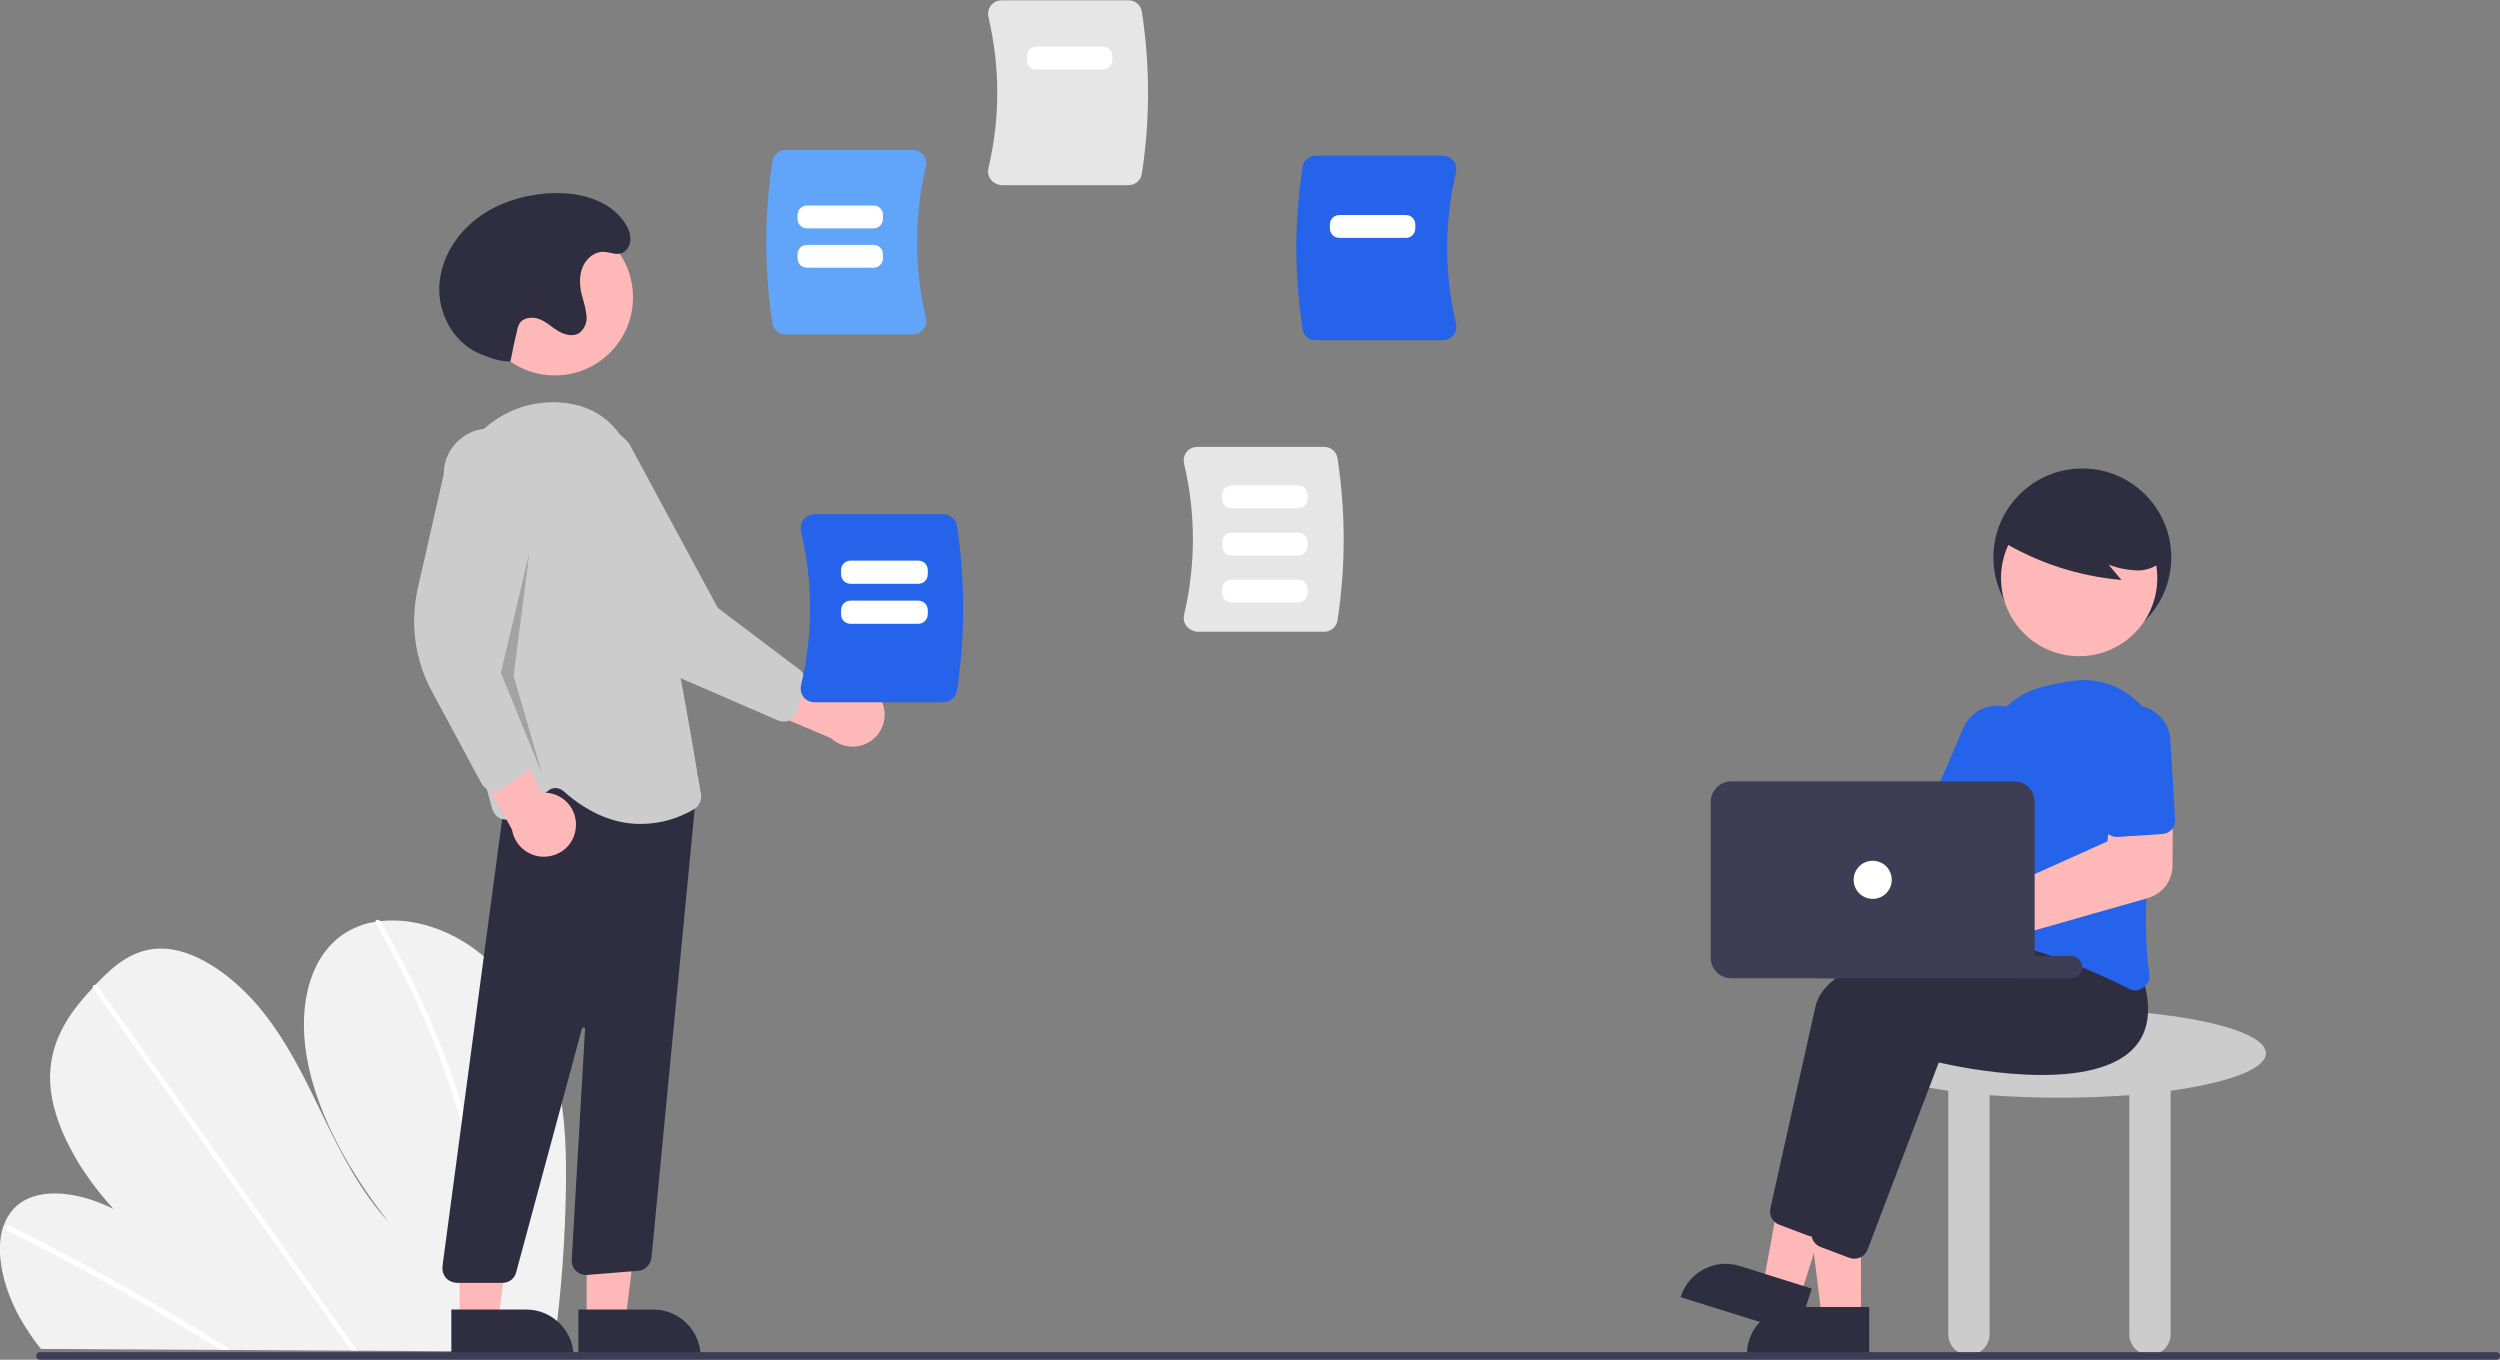 <?xml version="1.0" encoding="utf-8"?>
<!-- Generator: Adobe Illustrator 25.1.0, SVG Export Plug-In . SVG Version: 6.00 Build 0)  -->
<svg version="1.1" id="a2525de1-ea14-4c9e-818b-1d269b9a5d3c"
	 xmlns="http://www.w3.org/2000/svg" xmlns:xlink="http://www.w3.org/1999/xlink" x="0px" y="0px" viewBox="0 0 787.1 428.1"
	 style="enable-background:new 0 0 787.1 428.1;" xml:space="preserve">
<rect x="0" y="0" width="787.1" height="428.1" fill="#808080" stroke="none"/>
<style type="text/css">
	.st0{fill:#F2F2F2;}
	.st1{fill:#FFFFFF;}
	.st2{fill:#CCCCCC;}
	.st3{fill:#2F2E41;}
	.st4{fill:#FFB8B8;}
	.st5{fill:#A0616A;}
	.st6{fill:#2563EB;}
	.st7{fill:#3F3D56;}
	.st8{opacity:0.2;enable-background:new    ;}
	.st9{fill:#E6E6E6;}
	.st10{fill:#60A5FA;}
</style>
<path class="st0" d="M178.2,372.3c-0.2,17.2-1.4,34.4-3.8,51.5c-0.1,0.6-0.2,1.2-0.3,1.8l-161.2-0.9c-0.5-0.6-0.9-1.2-1.4-1.8
	c-1.5-2-2.9-4.1-4.2-6.2c-6.2-10.3-9.1-22.4-6.2-30.8l0.1-0.1c0.6-1.8,1.6-3.5,2.9-5c6.5-7.3,19.7-6.1,31.6-0.2
	c-10.7-11.7-19.2-26.5-19.9-39.7c-0.6-12.9,6.1-22.1,13.4-29.9c0.2-0.3,0.5-0.5,0.7-0.8c0.1-0.1,0.2-0.3,0.4-0.4
	c5.7-6,12.3-11.8,22-11.1c10.6,0.8,22.3,9.6,30.5,19.9s13.7,22,19.2,33.4c5.5,11.4,11.5,23.1,20.4,32.8
	c-12-15.2-21.7-32.5-25.3-49.3s-0.4-33,10.3-40.9c3.3-2.3,7-3.9,11-4.4c0.5-0.1,0.9-0.1,1.4-0.2c9.9-1.1,21.8,2.3,31.8,10.5
	c11.1,9,18.8,22.4,22.6,35.1C177.9,348.2,178.3,360.5,178.2,372.3z"/>
<path class="st1" d="M72.7,425h-3.1c-1-0.6-2-1.2-3-1.8c-0.6-0.4-1.2-0.8-1.8-1.1c-10.2-6.2-20.5-12.2-30.9-18
	c-10.3-5.7-20.7-11.2-31.2-16.4c-0.6-0.2-0.9-0.9-0.7-1.5c0,0,0-0.1,0.1-0.1c0.1-0.3,0.5-0.4,0.9-0.2c1.3,0.6,2.6,1.3,3.9,1.9
	c10.5,5.3,20.9,10.9,31.3,16.7c10.4,5.8,20.7,11.9,31,18.3c0.2,0.1,0.4,0.3,0.6,0.4C70.8,423.8,71.7,424.4,72.7,425z"/>
<path class="st1" d="M112.5,425.2h-1.9c-0.4-0.6-0.9-1.2-1.3-1.8C99.2,409.2,89.1,395,79,380.9c-16.5-23.2-33.1-46.4-49.6-69.6
	c-0.1-0.1-0.2-0.3-0.2-0.4c-0.1-0.5,0.2-0.8,0.7-0.8c0.4,0.1,0.8,0.3,1,0.6c9.3,13,18.5,26,27.8,39c16.4,23.1,32.9,46.1,49.3,69.2
	c1,1.5,2.1,2.9,3.1,4.4C111.6,424,112,424.6,112.5,425.2z"/>
<path class="st1" d="M154.9,414.1c-0.1,3.2-0.3,6.4-0.6,9.5c-0.1,0.6-0.1,1.2-0.2,1.8h-2c0.1-0.6,0.1-1.2,0.2-1.8
	c0.4-4.5,0.7-9.1,0.8-13.8c0.1-13-1.2-26-3.8-38.8c-2.7-13.8-6.7-27.2-11.7-40.3c-5.3-13.8-11.8-27.1-19.2-39.9
	c-0.1-0.2-0.2-0.5-0.2-0.7c0.1-0.6,0.8-0.7,1.4-0.2c0.1,0.1,0.2,0.2,0.3,0.4c0.9,1.6,1.8,3.2,2.7,4.8c7.2,12.8,13.3,26.2,18.4,40
	c4.8,13.1,8.5,26.6,10.9,40.4C154.2,388.2,155.2,401.2,154.9,414.1z"/>
<path class="st2" d="M713.4,331.6c0-7.7-29.1-14-65-14s-65,6.3-65,14c0,5,12,9.3,30,11.8v76.7c0,3.6,2.9,6.5,6.5,6.5
	s6.5-2.9,6.5-6.5v-75.3c6.9,0.5,14.3,0.8,22,0.8s15.1-0.3,22-0.8v75.3c0,3.6,2.9,6.5,6.5,6.5s6.5-2.9,6.5-6.5v-76.7
	C701.4,340.9,713.4,336.6,713.4,331.6z"/>
<circle class="st3" cx="655.6" cy="175.5" r="28"/>
<polygon class="st4" points="585.9,415 573.6,415 567.8,367.7 585.9,367.7 "/>
<path class="st3" d="M564.9,411.5h23.6l0,0v14.9l0,0H550l0,0l0,0C550,418.2,556.7,411.5,564.9,411.5z"/>
<polygon class="st4" points="566.8,408.2 555.1,404.5 563.7,357.7 580.9,363.1 "/>
<path class="st3" d="M547.8,398.6l22.6,7.1l0,0l-4.5,14.2l0,0l-36.8-11.5l0,0l0,0C531.6,400.5,539.9,396.1,547.8,398.6L547.8,398.6z
	"/>
<path class="st3" d="M570.8,389.3c-0.5,0-1.1-0.1-1.6-0.3l-9-3.4c-2.1-0.8-3.3-3-2.8-5.2c2.3-10.2,10-45,14.2-63.6
	c5-22.1,78.3-26.2,81.5-26.4h0.3l8.2,10.4c3,9.6,2,17.1-2.8,22.2c-14.1,15-56.3,5.7-61.4,4.5L575,386.4
	C574.3,388.2,572.6,389.3,570.8,389.3z"/>
<path class="st3" d="M583.8,396.3c-0.5,0-1.1-0.1-1.6-0.3l-9-3.4c-2.1-0.8-3.3-3-2.8-5.2c2.3-10.2,10-45,14.2-63.6
	c5-22.1,78.3-26.2,81.5-26.4h0.3l8.2,10.4c3,9.6,2,17.1-2.8,22.2c-14.1,15-56.3,5.7-61.4,4.5L588,393.4
	C587.3,395.2,585.6,396.3,583.8,396.3z"/>
<path class="st5" d="M557.7,252.3c0.3,0.4,0.6,0.9,0.9,1.4l49.3,5.2l7.1-9.7l16.1,8.8l-13.9,23.6l-60.5-15.4c-4.2,4-10.8,4-14.8-0.2
	s-4-10.8,0.2-14.8s10.8-4,14.8,0.2C557.1,251.6,557.4,252,557.7,252.3L557.7,252.3z"/>
<path class="st6" d="M672.3,311.8c-0.7,0-1.4-0.2-2-0.5c-9.9-5-29.1-13.7-46.9-15.5c-1.2-0.1-2.4-0.8-3.1-1.8
	c-0.8-1-1.1-2.3-0.8-3.5c1.6-8.9,5.3-31.5,4.8-49.7c-0.3-11.5,7.4-21.7,18.6-24.5l0,0c3.3-0.9,6.6-1.5,9.9-2
	c13.6-1.7,26,7.9,27.7,21.5c0.3,2.4,0.3,4.9-0.2,7.3c-3.2,18.8-6.4,45.1-3.6,63.4c0.3,1.7-0.4,3.4-1.8,4.3
	C674.1,311.5,673.2,311.8,672.3,311.8z"/>
<path class="st6" d="M625.2,263.9c-0.6,0-1.2-0.1-1.8-0.4l-12.8-5.6c-2.3-1-3.3-3.6-2.3-5.9l9.9-22.9c2.5-5.8,9.3-8.5,15.1-6
	s8.5,9.3,6,15.1l0,0l-9.9,22.9C628.6,262.9,626.9,263.9,625.2,263.9L625.2,263.9z"/>
<circle class="st4" cx="654.6" cy="182" r="24.6"/>
<path class="st3" d="M629.6,170c11.6,7.1,24.7,11.4,38.3,12.6l-4-4.8c2.9,1.1,6,1.7,9.2,1.8c3.1,0,6.4-1.3,8.2-3.8
	c1.6-2.6,1.8-5.8,0.6-8.6s-3.1-5.2-5.6-7c-8.7-6.9-20.3-9-30.8-5.5c-3.6,1.1-6.8,3.1-9.2,5.9c-2.3,2.9-6.8,5.4-5.6,8.9L629.6,170z"
	/>
<path class="st4" d="M613.3,305.5c-6.1,0-11-4.9-11-11s4.9-11,11-11c1.4,0,2.9,0.3,4.2,0.8l0,0c0.5,0.2,0.9,0.4,1.3,0.7l44.7-20.1
	l1.3-12.1l19.3-0.5l-0.1,20.2c0,4.8-3.2,9-7.9,10.3l-52.3,14.9c-0.1,0.3-0.2,0.7-0.4,1C621.7,302.8,617.7,305.5,613.3,305.5
	L613.3,305.5z"/>
<path class="st6" d="M682.5,262.1c-0.5,0.3-1.1,0.4-1.8,0.5l-14,0.9c-2.5,0.1-4.6-1.7-4.8-4.2l-1.5-25c-0.4-6.3,4.4-11.8,10.7-12.2
	s11.8,4.4,12.2,10.7l0,0l1.5,25C685,259.6,684.1,261.3,682.5,262.1L682.5,262.1z"/>
<path class="st7" d="M652.1,308h-79c-1.9,0-3.5-1.6-3.5-3.5l0,0c0-1.9,1.6-3.5,3.5-3.5h79c1.9,0,3.5,1.6,3.5,3.5l0,0
	C655.6,306.4,654,308,652.1,308z"/>
<path class="st7" d="M538.6,301.5v-49c0-3.6,2.9-6.5,6.5-6.5h89c3.6,0,6.5,2.9,6.5,6.5v49c0,3.6-2.9,6.5-6.5,6.5h-89
	C541.5,308,538.6,305.1,538.6,301.5z"/>
<circle class="st1" cx="589.6" cy="277" r="6"/>
<path class="st4" d="M276.8,219.3c-3.1-4.6-9.3-5.9-13.9-2.8c-0.5,0.3-1,0.7-1.4,1.1l-31.8-16.4l2,18.5l29.9,12.7
	c4.1,3.8,10.5,3.5,14.3-0.6C279,228.4,279.4,223.2,276.8,219.3L276.8,219.3z"/>
<path class="st2" d="M248.6,226.8c-1.2,0.5-2.5,0.5-3.7,0l-30.2-13.1c-10.3-4.5-18.7-12.5-23.5-22.7l-15.9-33.5
	c-4.9-6.3-3.8-15.4,2.5-20.3c6.3-4.9,15.4-3.8,20.3,2.5l0,0l27.9,51.7l25.7,19.4c1.5,1.1,2.1,3.1,1.6,4.9L251,224
	c-0.3,0.9-0.8,1.6-1.5,2.2C249.2,226.4,248.9,226.6,248.6,226.8z"/>
<circle class="st4" cx="174.7" cy="93.6" r="24.6"/>
<polygon class="st4" points="184.7,415.8 196.9,415.8 202.8,368.5 184.7,368.5 "/>
<path class="st3" d="M220.6,427.2h-38.5l0,0v-14.9l0,0h23.6C213.9,412.3,220.6,419,220.6,427.2L220.6,427.2L220.6,427.2z"/>
<polygon class="st4" points="144.7,415.8 156.9,415.8 162.8,368.5 144.7,368.5 "/>
<path class="st3" d="M180.6,427.2h-38.5l0,0v-14.9l0,0h23.6C173.9,412.3,180.6,419,180.6,427.2L180.6,427.2L180.6,427.2z"/>
<path class="st3" d="M140.4,402.3c-0.9-1-1.2-2.3-1.1-3.6l21.5-161l53.3,9.1l5.7-3.4l-14.7,152.7c-0.3,2.1-2,3.8-4.1,4l-16.1,1.3
	c-2.5,0.2-4.7-1.6-4.9-4.1c0-0.2,0-0.4,0-0.6l4.2-72.7c0-0.3-0.2-0.5-0.5-0.5c-0.2,0-0.5,0.1-0.5,0.4l-20.7,76.7
	c-0.5,2-2.3,3.3-4.3,3.3h-14.4C142.5,403.8,141.2,403.3,140.4,402.3z"/>
<path class="st2" d="M177.3,249c-1.3-1.1-3.2-1.2-4.5-0.2l-10.7,8.3c-2,1.5-4.8,1.2-6.3-0.8c-0.4-0.5-0.6-1-0.8-1.5
	c-5.2-18.3-17.1-64.4-14.2-96.9c1.7-18.4,17.5-32.4,35.4-31.2c12.2,0.8,20.3,7.9,23.9,20.9c8.9,32.1,18.7,91,20.6,102.5
	c0.3,1.8-0.5,3.6-2.1,4.6c-5,3-10.8,4.7-16.7,4.7C194.8,259.5,186.3,257,177.3,249z"/>
<path class="st4" d="M181.3,260.4c0.5-5.5-3.7-10.4-9.2-10.8c-0.6,0-1.2,0-1.8,0l-14.9-32.5l-9.8,15.7l15.6,28.4
	c0.9,5.5,6.1,9.3,11.6,8.4C177.5,268.9,181,265.1,181.3,260.4L181.3,260.4z"/>
<path class="st2" d="M154.5,248.9c-1.2-0.3-2.3-1.1-2.9-2.2l-15.6-29c-5.4-9.9-6.9-21.4-4.5-32.3l8.2-36.1c0-8,6.5-14.5,14.6-14.4
	c8,0,14.5,6.5,14.4,14.6l0,0l-10,57.9l8.3,31.2c0.5,1.8-0.2,3.8-1.8,4.9l-7,4.9c-0.8,0.5-1.6,0.8-2.6,0.8
	C155.2,249,154.9,249,154.5,248.9z"/>
<polygon class="st8" points="166.7,173.8 157.7,211.8 170.7,243.8 161.7,212.8 "/>
<path class="st3" d="M160.7,113.8c-2.2,0-4.4-0.4-6.4-1.2c-0.9-0.3-1.8-0.6-2.7-1c-7.9-3-13.1-11.4-13.3-19.9s4.2-16.6,10.7-22
	s14.9-8.2,23.3-8.8c9.1-0.7,19.3,1.6,24.4,9.2c1.3,2,2.3,4.5,1.5,6.9c-0.2,0.7-0.7,1.4-1.2,1.9c-2.3,2-4.5,0.5-6.8,0.4
	c-3.2-0.2-6,2.4-7,5.4s-0.6,6.3,0.3,9.4c0.6,1.8,1,3.8,1.2,5.7c0.1,2-0.8,3.9-2.4,5.1c-2,1.2-4.6,0.5-6.6-0.7s-3.7-2.9-5.8-3.7
	s-5-0.7-6.3,1.3c-0.4,0.7-0.7,1.5-0.8,2.3C161.6,109,161.8,108.7,160.7,113.8L160.7,113.8z"/>
<path class="st9" d="M373.6,197.2c-0.8-1-1.1-2.4-0.8-3.7c3.7-15.6,3.7-31.9,0-47.5c-0.3-1.3,0-2.7,0.8-3.7s2-1.6,3.4-1.6h39.9
	c2.1,0,3.9,1.5,4.2,3.6c2.6,16.9,2.6,34.1,0,51c-0.3,2.1-2.1,3.6-4.2,3.6H377C375.7,198.8,374.5,198.2,373.6,197.2z"/>
<path class="st9" d="M312,56.6c-0.8-1-1.1-2.4-0.8-3.7c3.7-15.6,3.7-31.9,0-47.5c-0.3-1.3,0-2.7,0.8-3.7s2-1.6,3.4-1.6h39.9
	c2.1,0,3.9,1.5,4.2,3.6c2.6,16.9,2.6,34.1,0,51c-0.3,2.1-2.1,3.6-4.2,3.6h-39.9C314,58.2,312.8,57.6,312,56.6z"/>
<path class="st6" d="M410.1,103.6c-2.6-16.9-2.6-34.1,0-51c0.3-2.1,2.1-3.6,4.2-3.6h39.9c1.3,0,2.5,0.6,3.4,1.6
	c0.8,1,1.1,2.4,0.8,3.7c-3.7,15.6-3.7,31.9,0,47.5c0.3,1.3,0,2.7-0.8,3.7s-2,1.6-3.4,1.6h-39.9C412.2,107.2,410.4,105.7,410.1,103.6
	z"/>
<path class="st10" d="M243.2,101.8c-2.6-16.9-2.6-34.1,0-51c0.3-2.1,2.1-3.6,4.2-3.6h39.9c1.3,0,2.5,0.6,3.4,1.6
	c0.8,1,1.1,2.4,0.8,3.7c-3.7,15.6-3.7,31.9,0,47.5c0.3,1.3,0,2.7-0.8,3.7s-2,1.6-3.4,1.6h-39.9C245.3,105.4,243.5,103.9,243.2,101.8
	z"/>
<path class="st6" d="M253,219.5c-0.8-1.1-1.1-2.5-0.8-3.8c3.8-15.9,3.8-32.4,0-48.3c-0.3-1.3,0-2.7,0.8-3.8c0.8-1,2.1-1.7,3.4-1.7
	H297c2.1,0,4,1.6,4.3,3.7c2.6,17.2,2.6,34.6,0,51.8c-0.3,2.1-2.2,3.7-4.3,3.7h-40.5C255.1,221.1,253.8,220.5,253,219.5z"/>
<path class="st7" d="M12.6,428.1h773.3c0.7,0,1.2-0.5,1.2-1.2s-0.5-1.2-1.2-1.2l0,0H12.6c-0.7,0-1.2,0.5-1.2,1.2
	S11.9,428.1,12.6,428.1L12.6,428.1L12.6,428.1z"/>
<path class="st1" d="M289.1,183.8h-21.3c-1.7,0-3-1.3-3-3v-1.3c0-1.7,1.3-3,3-3h21.3c1.7,0,3,1.3,3,3v1.3
	C292.1,182.5,290.8,183.8,289.1,183.8z"/>
<path class="st1" d="M289.1,196.4h-21.3c-1.7,0-3-1.3-3-3v-1.3c0-1.7,1.3-3,3-3h21.3c1.7,0,3,1.3,3,3v1.3
	C292.1,195,290.8,196.4,289.1,196.4z"/>
<path class="st1" d="M275,71.9h-20.9c-1.7,0-3-1.3-3-3v-1.2c0-1.7,1.3-3,3-3H275c1.7,0,3,1.3,3,3v1.2C278,70.6,276.7,71.9,275,71.9z
	"/>
<path class="st1" d="M408.7,160h-20.9c-1.7,0-3-1.3-3-3v-1.2c0-1.7,1.3-3,3-3h20.9c1.7,0,3,1.3,3,3v1.2
	C411.7,158.7,410.3,160,408.7,160z"/>
<path class="st1" d="M408.7,174.9h-20.9c-1.7,0-3-1.3-3-3v-1.2c0-1.7,1.3-3,3-3h20.9c1.7,0,3,1.3,3,3v1.2
	C411.7,173.5,410.3,174.9,408.7,174.9z"/>
<path class="st1" d="M408.7,189.7h-20.9c-1.7,0-3-1.3-3-3v-1.2c0-1.7,1.3-3,3-3h20.9c1.7,0,3,1.3,3,3v1.2
	C411.7,188.3,410.3,189.7,408.7,189.7z"/>
<path class="st1" d="M275,84.3h-20.9c-1.7,0-3-1.3-3-3v-1.2c0-1.7,1.3-3,3-3H275c1.7,0,3,1.3,3,3v1.2C278,82.9,276.7,84.3,275,84.3z
	"/>
<path class="st1" d="M347.2,21.9h-20.9c-1.7,0-3-1.3-3-3v-1.2c0-1.7,1.3-3,3-3h20.9c1.7,0,3,1.3,3,3v1.2
	C350.2,20.6,348.8,21.9,347.2,21.9z"/>
<path class="st1" d="M442.6,74.9h-20.9c-1.7,0-3-1.3-3-3v-1.2c0-1.7,1.3-3,3-3h20.9c1.7,0,3,1.3,3,3v1.2
	C445.6,73.6,444.3,74.9,442.6,74.9z"/>
</svg>

